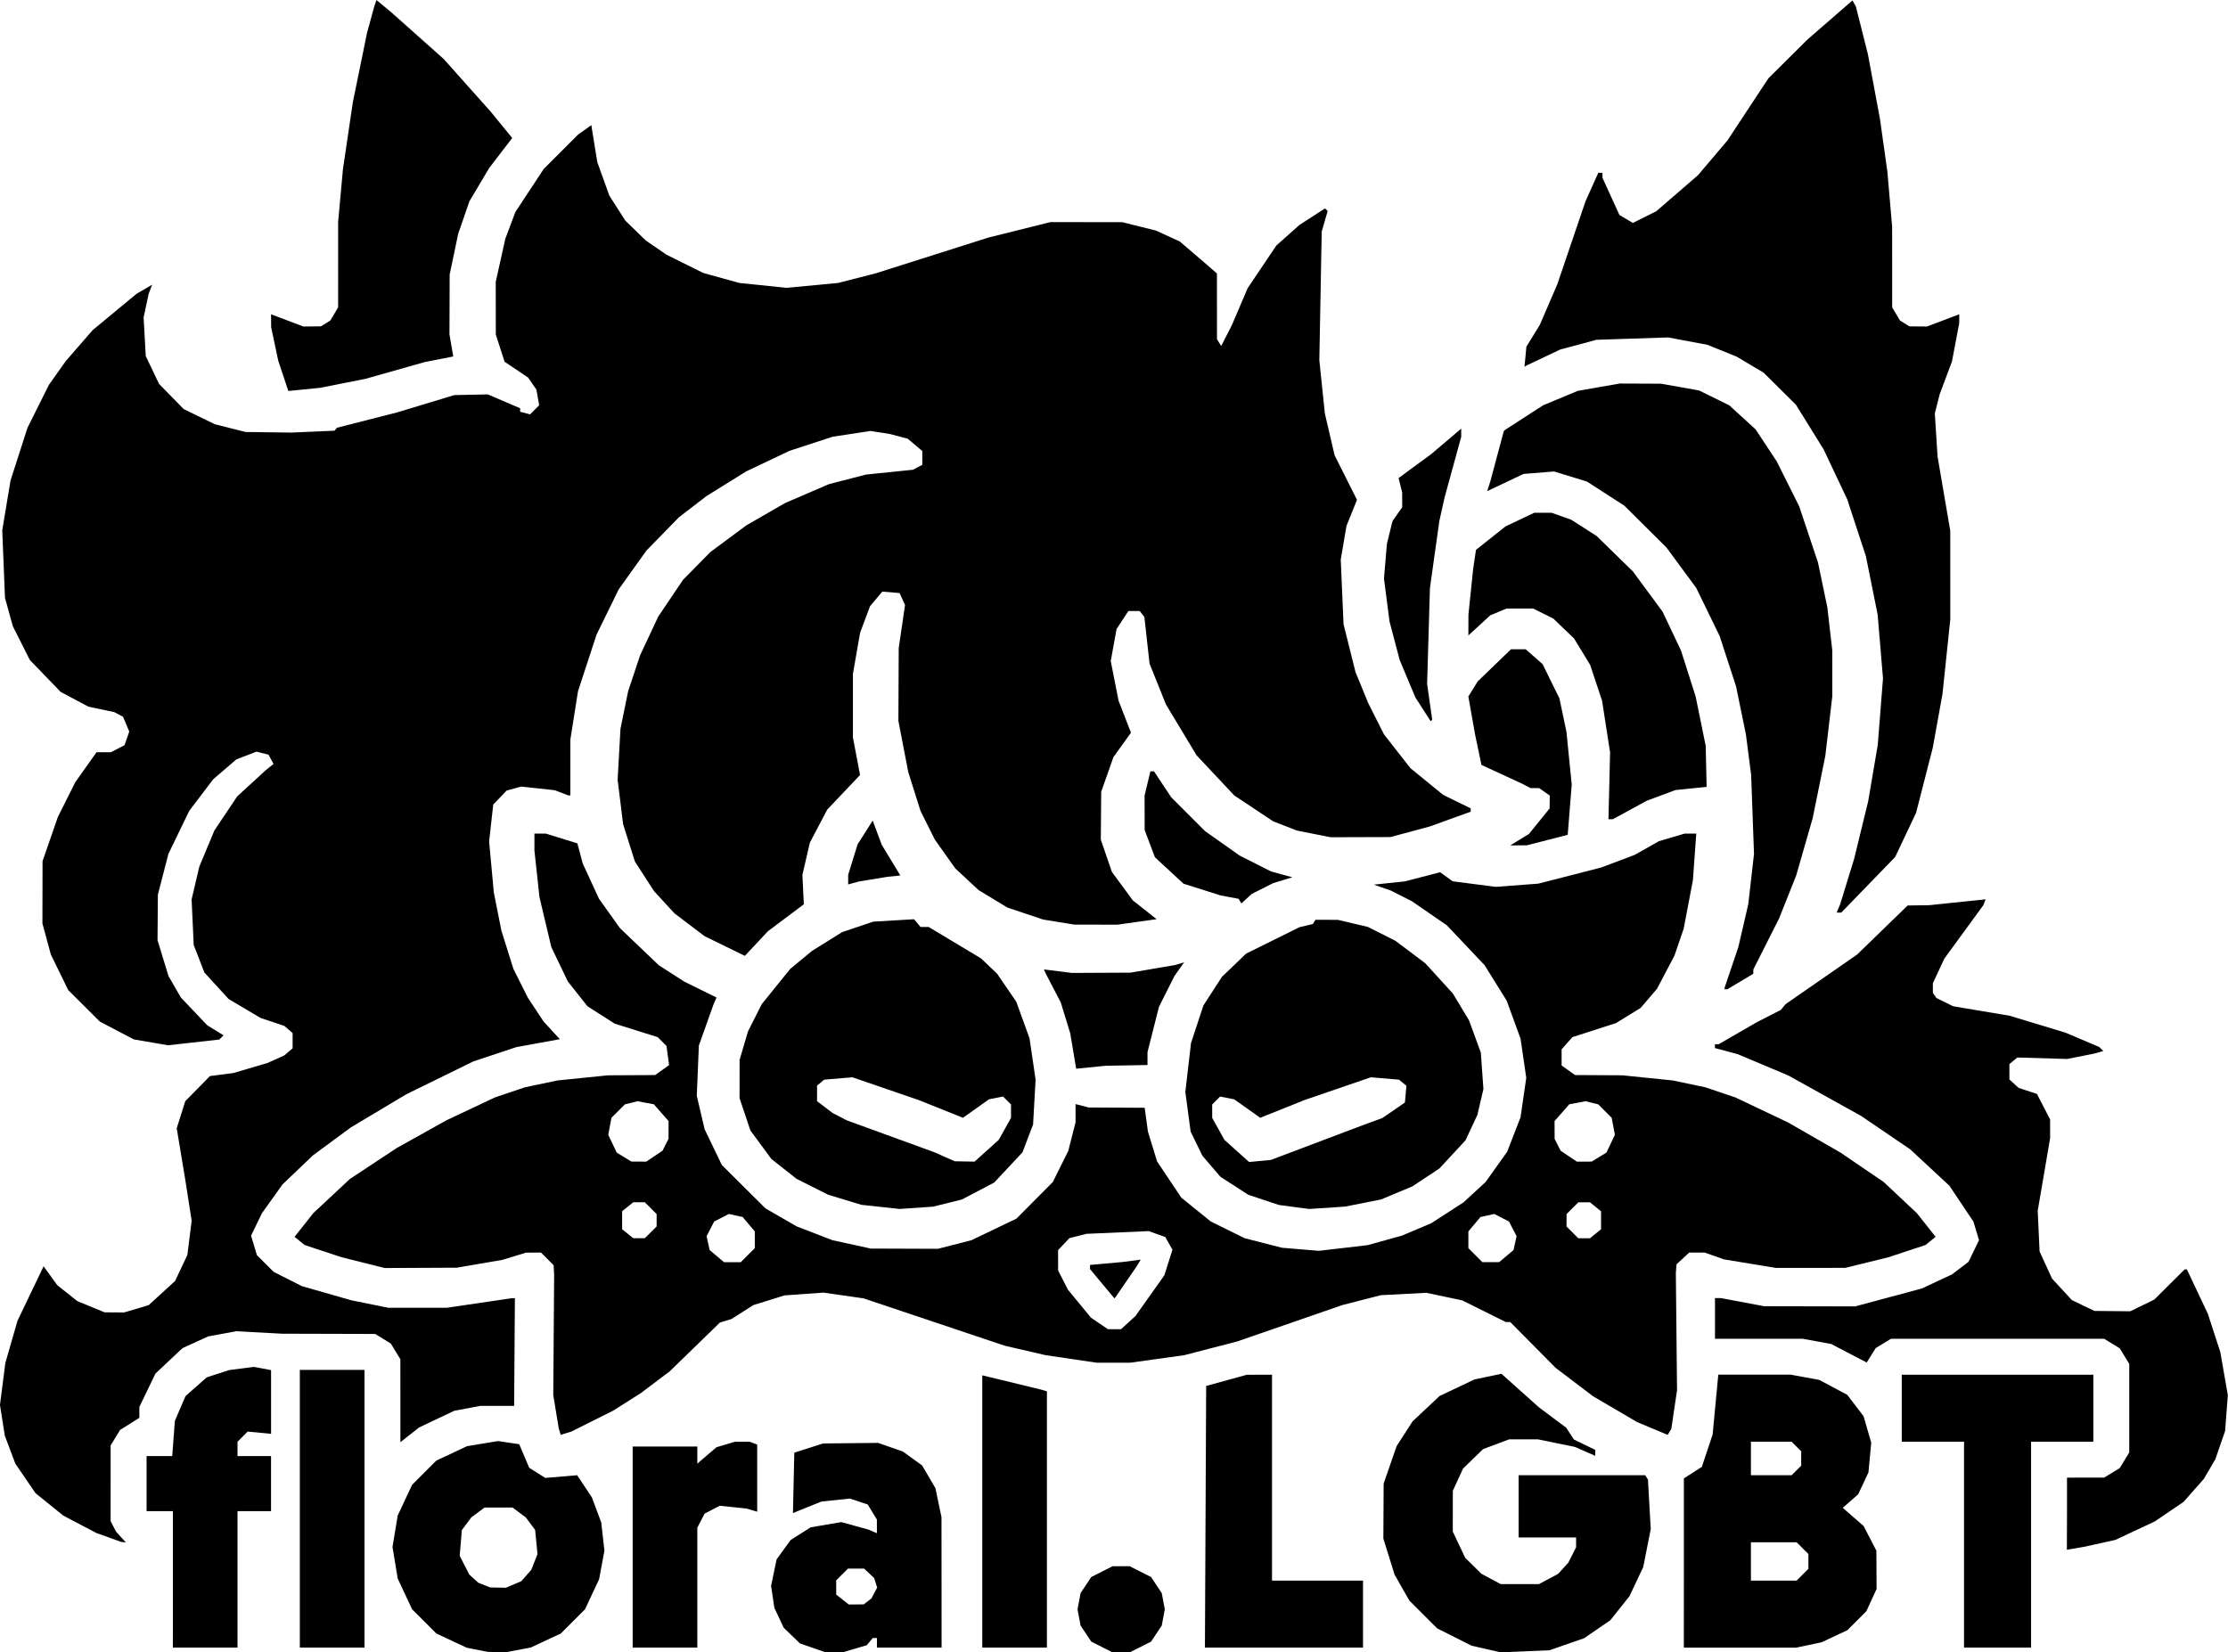 <?xml version="1.0" encoding="UTF-8" standalone="no"?>
<!-- Created with Inkscape (http://www.inkscape.org/) -->

<svg
   width="206.05mm"
   height="152.842mm"
   viewBox="0 0 206.05 152.842"
   version="1.1"
   data-id="svg1"
   xml:space="preserve"
   xmlns="http://www.w3.org/2000/svg"
   xmlns:svg="http://www.w3.org/2000/svg"><defs
     id="defs1" /><g
     id="layer1"
     transform="translate(-221.056,-72.576)"><path
       style="fill:#000000"
       d="m 265.196,225.179 -0.973,-0.191 -1.406,-0.658 -1.406,-0.658 -1.122,-1.122 -1.122,-1.122 -0.665,-1.42 -0.665,-1.42 -0.241,-1.457 -0.241,-1.457 0.241,-1.457 0.241,-1.457 0.665,-1.42 0.665,-1.42 1.122,-1.122 1.122,-1.122 1.42,-0.665 1.42,-0.665 1.433,-0.237 1.433,-0.237 0.98,0.147 0.98,0.147 0.46,1.089 0.46,1.089 0.744,0.469 0.744,0.469 1.474,-0.125 1.474,-0.125 0.681,1.028 0.681,1.028 0.432,1.156 0.432,1.156 0.147,1.304 0.147,1.304 -0.245,1.321 -0.245,1.321 -0.651,1.39 -0.651,1.39 -1.122,1.122 -1.122,1.122 -1.383,0.647 -1.383,0.647 -1.192,0.226 -1.192,0.226 -0.8,-0.024 -0.8,-0.024 z m 3.36,-6.043 0.713,-0.304 0.462,-0.527 0.462,-0.527 0.285,-0.722 0.285,-0.722 -0.108,-1.121 -0.108,-1.121 -0.432,-0.579 -0.432,-0.579 -0.612,-0.457 -0.612,-0.457 h -1.296 -1.296 l -0.612,0.457 -0.612,0.457 -0.438,0.586 -0.438,0.586 -0.099,1.189 -0.099,1.189 0.444,0.869 0.444,0.869 0.416,0.376 0.416,0.376 0.549,0.219 0.549,0.219 0.727,0.014 0.727,0.014 z m 27.66,5.862 -1.178,-0.407 -0.753,-0.73 -0.753,-0.73 -0.43,-0.914 -0.43,-0.914 -0.152,-1.016 -0.152,-1.016 0.255,-1.228 0.255,-1.228 0.651,-0.899 0.651,-0.899 0.924,-0.583 0.924,-0.583 1.415,-0.242 1.415,-0.242 1.26,0.346 1.26,0.346 0.388,0.168 0.388,0.168 -8.2e-4,-0.633 -8.3e-4,-0.633 -0.425,-0.697 -0.425,-0.697 -0.825,-0.272 -0.825,-0.272 -1.314,0.137 -1.314,0.137 -1.317,0.532 -1.317,0.532 0.062,-2.792 0.062,-2.792 1.329,-0.426 1.329,-0.426 2.547,-0.026 2.547,-0.026 1.147,0.4 1.147,0.4 0.887,0.643 0.887,0.643 0.615,1.049 0.615,1.049 0.281,1.341 0.281,1.341 0.005,6.035 0.005,6.035 h -2.99 -2.99 v -0.443 -0.443 h -0.194 -0.194 l -0.275,0.331 -0.275,0.331 -1.121,0.333 -1.121,0.333 -0.79,-0.007 -0.79,-0.007 z m 5.072,-4.292 0.351,-0.27 0.27,-0.507 0.27,-0.507 -0.14,-0.442 -0.14,-0.442 -0.467,-0.435 -0.467,-0.435 h -0.743 -0.743 l -0.544,0.544 -0.544,0.544 v 0.658 0.658 l 0.584,0.459 0.584,0.459 0.69,-0.007 0.69,-0.007 z m 21.677,4.215 -0.986,-0.498 -0.495,-0.744 -0.495,-0.744 -0.141,-0.75 -0.141,-0.75 0.141,-0.75 0.141,-0.75 0.495,-0.744 0.495,-0.744 0.986,-0.498 0.986,-0.498 h 0.792 0.792 l 0.986,0.498 0.986,0.498 0.495,0.744 0.495,0.744 0.141,0.75 0.141,0.75 -0.141,0.75 -0.141,0.75 -0.495,0.744 -0.495,0.744 -0.986,0.498 -0.986,0.498 h -0.792 -0.792 z m 35.532,0.185 -1.347,-0.308 -1.593,-0.802 -1.593,-0.802 -1.285,-1.285 -1.285,-1.285 -0.683,-1.201 -0.683,-1.201 -0.518,-1.661 -0.518,-1.661 0.013,-2.547 0.013,-2.547 0.6,-1.734 0.6,-1.734 0.738,-1.145 0.738,-1.145 1.247,-1.172 1.247,-1.172 1.616,-0.767 1.616,-0.767 1.247,-0.261 1.247,-0.261 1.736,1.553 1.736,1.553 1.257,0.939 1.257,0.939 0.358,0.547 0.358,0.547 0.986,0.479 0.986,0.479 v 0.276 0.276 l -0.941,-0.413 -0.941,-0.413 -1.707,-0.35 -1.707,-0.35 h -1.33 -1.33 l -1.21,0.453 -1.21,0.453 -0.924,0.897 -0.924,0.897 -0.474,1.031 -0.474,1.031 -0.002,1.882 -0.002,1.882 0.574,1.218 0.574,1.218 0.754,0.739 0.754,0.739 0.886,0.475 0.886,0.475 h 1.772 1.772 l 0.886,-0.473 0.886,-0.473 0.472,-0.52 0.472,-0.52 0.358,-0.709 0.358,-0.709 v -0.454 -0.454 h -2.657 -2.657 v -2.879 -2.879 h 5.855 5.855 l 0.125,0.202 0.125,0.202 0.129,2.29 0.129,2.29 -0.347,1.753 -0.347,1.753 -0.635,1.347 -0.634,1.347 -0.884,1.111 -0.884,1.111 -1.211,0.834 -1.211,0.834 -1.609,0.56 -1.609,0.56 -2.254,0.095 -2.254,0.095 z m -121.45,-6.441 v -6.311 h -1.218 -1.218 v -2.547 -2.547 h 1.186 1.186 l 0.123,-1.63 0.123,-1.63 0.493,-1.146 0.493,-1.146 0.983,-0.866 0.983,-0.866 1.034,-0.336 1.034,-0.336 1.151,-0.146 1.151,-0.146 0.787,0.148 0.787,0.148 v 2.947 2.947 l -1.082,-0.104 -1.082,-0.104 -0.469,0.469 -0.469,0.469 v 0.664 0.664 h 1.55 1.55 v 2.547 2.547 h -1.55 -1.55 v 6.311 6.311 h -2.99 -2.99 z m 11.737,-6.533 v -12.844 h 2.99 2.99 v 12.844 12.844 h -2.99 -2.99 z m 30.782,3.543 v -9.301 h 2.99 2.99 v 0.792 0.792 l 0.884,-0.757 0.884,-0.757 0.858,-0.257 0.858,-0.257 h 0.676 0.676 l 0.35,0.134 0.35,0.134 v 3.103 3.103 l -0.498,-0.147 -0.498,-0.147 -1.232,-0.127 -1.232,-0.127 -0.702,0.363 -0.702,0.363 -0.336,0.65 -0.336,0.65 v 5.547 5.547 h -2.99 -2.99 z m 32.332,-3.292 v -12.593 l 2.713,0.658 2.713,0.658 0.277,0.081 0.277,0.081 v 11.855 11.855 h -2.99 -2.99 z m 20.649,0.491 0.057,-12.102 1.882,-0.517 1.882,-0.517 1.163,-0.003 1.163,-0.003 v 9.523 9.523 h 4.208 4.208 v 3.1 3.1 h -7.31 -7.31 z m 44.237,4.278 v -7.825 l 0.83,-0.535 0.83,-0.535 0.5,-1.498 0.5,-1.497 0.261,-2.766 0.261,-2.766 h 3.351 3.351 l 1.314,0.241 1.314,0.241 1.296,0.688 1.296,0.688 0.757,0.992 0.757,0.992 0.355,1.222 0.355,1.222 -0.129,1.378 -0.129,1.378 -0.476,1.013 -0.476,1.013 -0.712,0.625 -0.712,0.625 0.964,0.839 0.964,0.839 0.59,1.141 0.59,1.141 0.01,1.772 0.01,1.772 -0.474,1.03 -0.474,1.03 -0.878,0.878 -0.878,0.878 -1.193,0.559 -1.193,0.559 -1.174,0.247 -1.174,0.247 h -5.193 -5.193 z m 10.972,1.08 0.544,-0.544 v -0.684 -0.684 l -0.544,-0.544 -0.544,-0.544 h -2.114 -2.114 v 1.772 1.772 h 2.114 2.114 z m -0.564,-9.643 0.443,-0.443 v -0.664 -0.664 l -0.443,-0.443 -0.443,-0.443 h -1.882 -1.882 v 1.55 1.55 h 1.882 1.882 z m 15.502,6.865 v -9.523 h -2.879 -2.879 v -3.1 -3.1 h 8.858 8.858 v 3.1 3.1 h -2.879 -2.879 v 9.523 9.523 h -3.1 -3.1 z m 9.523,-2.869 v -3.332 l 1.716,-8.3e-4 1.716,-8.3e-4 0.722,-0.44 0.722,-0.44 0.44,-0.722 0.44,-0.722 v -4.097 -4.097 l -0.44,-0.722 -0.44,-0.722 -0.722,-0.44 -0.722,-0.44 h -9.855 -9.855 l -0.708,0.432 -0.708,0.432 -0.388,0.62 -0.388,0.62 -0.024,0.049 -0.024,0.049 -1.649,-0.861 -1.649,-0.861 -1.314,-0.24 -1.314,-0.24 h -4.056 -4.056 v -1.882 -1.882 l 0.277,7.1e-4 0.277,7.1e-4 1.993,0.376 1.993,0.376 4.208,0.009 4.208,0.009 3.092,-0.83 3.092,-0.83 1.391,-0.651 1.391,-0.651 0.765,-0.584 0.765,-0.584 0.483,-0.998 0.483,-0.998 -0.257,-0.857 -0.257,-0.857 -1.11,-1.659 -1.11,-1.659 -1.815,-1.686 -1.815,-1.686 -2.269,-1.544 -2.269,-1.544 -3.358,-1.867 -3.358,-1.867 -2.35,-0.991 -2.35,-0.991 -1.052,-0.281 -1.052,-0.281 v -0.176 -0.176 h 0.171 0.171 l 1.766,-1.02 1.766,-1.02 1.107,-0.567 1.107,-0.567 0.221,-0.266 0.221,-0.266 3.312,-2.298 3.312,-2.298 2.335,-2.267 2.335,-2.267 0.997,-0.014 0.997,-0.014 2.607,-0.271 2.607,-0.271 -0.105,0.273 -0.105,0.273 -1.804,2.47 -1.804,2.47 -0.53,1.138 -0.53,1.138 0.001,0.443 10e-4,0.443 0.163,0.239 0.163,0.239 0.775,0.382 0.775,0.382 2.618,0.44 2.618,0.44 2.579,0.782 2.579,0.782 1.557,0.662 1.557,0.662 0.188,0.187 0.188,0.187 -0.41,0.117 -0.41,0.117 -1.26,0.25 -1.26,0.25 -2.303,-0.068 -2.303,-0.068 -0.368,0.304 -0.368,0.304 v 0.714 0.714 l 0.428,0.388 0.428,0.388 0.845,0.279 0.845,0.279 0.609,1.179 0.609,1.179 v 0.871 0.871 l -0.573,3.352 -0.573,3.352 0.086,1.882 0.086,1.882 0.577,1.257 0.577,1.257 0.916,0.993 0.916,0.993 1.042,0.502 1.042,0.502 1.661,0.016 1.661,0.016 1.107,-0.54 1.107,-0.54 1.405,-1.397 1.405,-1.397 h 0.104 0.104 l 0.968,2.048 0.968,2.048 0.577,1.772 0.577,1.772 0.348,1.993 0.348,1.993 -0.126,1.661 -0.126,1.661 -0.453,1.311 -0.453,1.311 -0.53,0.904 -0.53,0.904 -0.937,1.063 -0.937,1.063 -1.329,0.903 -1.329,0.903 -1.822,0.854 -1.822,0.854 -1.416,0.315 -1.416,0.315 -0.83,0.142 -0.83,0.142 z m -181.087,2.204 -1.155,-0.411 -1.528,-0.803 -1.528,-0.803 -1.289,-1.04 -1.289,-1.04 -0.932,-1.364 -0.932,-1.364 -0.487,-1.293 -0.487,-1.293 -0.225,-1.425 -0.225,-1.425 0.249,-1.94 0.249,-1.94 0.561,-1.95 0.561,-1.95 1.208,-2.522 1.208,-2.522 0.634,0.876 0.634,0.876 0.93,0.737 0.93,0.737 1.258,0.517 1.258,0.517 0.901,0.005 0.901,0.005 1.135,-0.337 1.135,-0.337 1.221,-1.116 1.221,-1.116 0.569,-1.204 0.569,-1.204 0.199,-1.585 0.199,-1.585 -0.297,-1.904 -0.297,-1.904 -0.394,-2.373 -0.394,-2.373 0.394,-1.25 0.394,-1.25 1.144,-1.164 1.144,-1.164 1.084,-0.14 1.084,-0.14 1.574,-0.464 1.574,-0.464 0.775,-0.348 0.775,-0.348 0.388,-0.329 0.388,-0.329 v -0.706 -0.706 l -0.388,-0.336 -0.388,-0.336 -1.098,-0.365 -1.098,-0.365 -1.475,-0.876 -1.475,-0.876 -1.12,-1.226 -1.12,-1.226 -0.493,-1.273 -0.493,-1.273 -0.097,-2.104 -0.097,-2.104 0.354,-1.512 0.354,-1.512 0.698,-1.676 0.698,-1.676 1.055,-1.577 1.055,-1.577 1.322,-1.214 1.322,-1.214 0.359,-0.287 0.359,-0.287 -0.23,-0.43 -0.23,-0.43 -0.557,-0.14 -0.557,-0.14 -0.932,0.358 -0.932,0.358 -1.068,0.917 -1.068,0.917 -1.111,1.464 -1.111,1.464 -0.964,1.993 -0.964,1.993 -0.486,1.882 -0.486,1.882 -0.016,2.104 -0.016,2.104 0.507,1.661 0.507,1.661 0.576,0.997 0.576,0.997 1.218,1.28 1.218,1.28 0.751,0.464 0.751,0.464 -0.195,0.195 -0.195,0.195 -2.369,0.265 -2.369,0.265 -1.581,-0.271 -1.581,-0.271 -1.573,-0.823 -1.573,-0.823 -1.463,-1.458 -1.463,-1.458 -0.804,-1.645 -0.804,-1.645 -0.39,-1.439 -0.39,-1.439 0.006,-2.879 0.006,-2.879 0.707,-2.04 0.707,-2.04 0.808,-1.614 0.808,-1.614 0.982,-1.384 0.982,-1.384 h 0.664 0.664 l 0.629,-0.325 0.629,-0.325 0.22,-0.631 0.22,-0.631 -0.289,-0.687 -0.289,-0.687 -0.406,-0.212 -0.406,-0.212 -1.196,-0.253 -1.196,-0.253 -1.282,-0.683 -1.282,-0.683 -1.424,-1.475 -1.424,-1.475 -0.786,-1.561 -0.786,-1.561 -0.364,-1.313 -0.364,-1.313 -0.126,-3.125 -0.126,-3.125 0.382,-2.3 0.382,-2.3 0.783,-2.436 0.783,-2.436 0.994,-1.993 0.994,-1.993 0.785,-1.107 0.785,-1.107 1.238,-1.423 1.238,-1.423 2.026,-1.677 2.026,-1.677 0.724,-0.422 0.724,-0.422 -0.162,0.421 -0.162,0.421 -0.233,1.088 -0.233,1.088 0.099,1.792 0.099,1.792 0.614,1.286 0.614,1.286 1.141,1.166 1.141,1.166 1.439,0.7 1.439,0.7 1.425,0.359 1.425,0.359 2.118,0.027 2.118,0.027 1.993,-0.088 1.993,-0.088 0.111,-0.136 0.111,-0.136 2.768,-0.706 2.768,-0.706 2.657,-0.804 2.657,-0.804 1.55,-0.033 1.55,-0.033 1.495,0.642 1.495,0.642 v 0.162 0.162 l 0.459,0.12 0.459,0.12 0.422,-0.422 0.422,-0.422 -0.129,-0.724 -0.129,-0.724 -0.381,-0.554 -0.381,-0.554 -1.091,-0.735 -1.091,-0.735 -0.405,-1.258 -0.405,-1.258 -0.003,-2.436 -0.003,-2.436 0.443,-1.993 0.443,-1.993 0.466,-1.239 0.466,-1.239 1.31,-1.989 1.31,-1.989 1.593,-1.593 1.593,-1.593 0.608,-0.433 0.608,-0.433 0.276,1.71 0.276,1.71 0.558,1.55 0.558,1.55 0.739,1.156 0.739,1.156 0.947,0.919 0.947,0.919 0.954,0.656 0.954,0.656 1.705,0.846 1.705,0.846 1.661,0.46 1.661,0.46 2.188,0.227 2.188,0.227 2.376,-0.224 2.376,-0.224 1.747,-0.447 1.747,-0.447 5.204,-1.652 5.204,-1.652 2.879,-0.718 2.879,-0.718 3.322,0.005 3.322,0.005 1.55,0.386 1.55,0.386 1.107,0.507 1.107,0.507 1.107,0.948 1.107,0.948 0.609,0.531 0.609,0.531 0.003,3.043 0.003,3.043 0.196,0.31 0.196,0.31 0.493,-0.967 0.493,-0.967 0.733,-1.713 0.733,-1.713 1.325,-1.97 1.325,-1.97 1.069,-0.95 1.069,-0.95 1.181,-0.763 1.181,-0.763 0.121,0.121 0.121,0.121 -0.275,0.949 -0.275,0.949 -0.11,5.95 -0.11,5.95 0.255,2.465 0.255,2.465 0.45,1.93 0.45,1.93 1.035,2.063 1.035,2.063 -0.486,1.211 -0.486,1.211 -0.264,1.55 -0.264,1.55 0.129,2.99 0.129,2.99 0.553,2.215 0.553,2.215 0.587,1.431 0.587,1.431 0.73,1.45 0.73,1.45 1.223,1.563 1.223,1.563 1.514,1.236 1.514,1.236 1.273,0.623 1.273,0.623 v 0.154 0.154 l -1.877,0.679 -1.877,0.679 -1.832,0.495 -1.832,0.495 -2.768,0.008 -2.768,0.008 -1.55,-0.306 -1.55,-0.306 -1.107,-0.43 -1.107,-0.43 -1.798,-1.195 -1.798,-1.195 -1.745,-1.859 -1.745,-1.859 -1.414,-2.349 -1.414,-2.349 -0.76,-1.893 -0.76,-1.893 -0.238,-2.154 -0.238,-2.154 -0.218,-0.277 -0.218,-0.277 h -0.523 -0.523 l -0.545,0.83 -0.545,0.83 -0.27,1.485 -0.27,1.485 0.363,1.837 0.363,1.837 0.573,1.475 0.573,1.475 -0.812,1.131 -0.812,1.131 -0.565,1.602 -0.565,1.602 -0.018,2.215 -0.018,2.215 0.514,1.495 0.514,1.495 0.968,1.315 0.968,1.315 1.098,0.868 1.098,0.868 -1.808,0.253 -1.808,0.253 -1.993,-0.002 -1.993,-0.002 -1.439,-0.233 -1.439,-0.233 -1.659,-0.556 -1.659,-0.556 -1.331,-0.806 -1.331,-0.806 -1.08,-1.005 -1.08,-1.005 -0.943,-1.329 -0.943,-1.329 -0.664,-1.329 -0.664,-1.329 -0.565,-1.791 -0.565,-1.791 -0.458,-2.372 -0.458,-2.372 0.015,-3.366 0.015,-3.366 0.292,-1.993 0.292,-1.993 -0.252,-0.554 -0.252,-0.554 -0.799,-0.067 -0.799,-0.067 -0.566,0.673 -0.566,0.673 -0.461,1.231 -0.461,1.231 -0.332,1.901 -0.332,1.901 v 2.936 2.936 l 0.33,1.741 0.33,1.741 -1.518,1.601 -1.518,1.601 -0.801,1.524 -0.801,1.524 -0.346,1.492 -0.346,1.492 0.065,1.362 0.065,1.362 -1.663,1.249 -1.663,1.249 -1.063,1.136 -1.063,1.136 -1.863,-0.91 -1.863,-0.91 -1.391,-1.055 -1.391,-1.055 -0.947,-1.03 -0.947,-1.03 -0.883,-1.366 -0.883,-1.366 -0.546,-1.729 -0.546,-1.729 -0.253,-2.053 -0.253,-2.053 0.131,-2.359 0.131,-2.359 0.355,-1.738 0.355,-1.738 0.553,-1.661 0.553,-1.661 0.838,-1.79 0.838,-1.79 1.148,-1.702 1.148,-1.702 1.264,-1.284 1.264,-1.284 1.661,-1.233 1.661,-1.233 1.794,-1.033 1.794,-1.033 2.026,-0.873 2.026,-0.873 1.716,-0.443 1.716,-0.443 2.173,-0.223 2.173,-0.223 0.429,-0.229 0.429,-0.229 v -0.637 -0.637 l -0.674,-0.568 -0.674,-0.568 -0.82,-0.218 -0.82,-0.218 -0.899,-0.141 -0.899,-0.141 -1.752,0.266 -1.752,0.266 -1.995,0.652 -1.995,0.652 -1.997,0.948 -1.997,0.948 -1.841,1.144 -1.841,1.144 -1.277,0.983 -1.277,0.983 -1.497,1.532 -1.497,1.532 -1.286,1.799 -1.286,1.799 -1.025,2.093 -1.025,2.093 -0.858,2.62 -0.858,2.62 -0.354,2.241 -0.354,2.241 v 2.576 2.576 h -0.096 -0.096 l -0.623,-0.239 -0.623,-0.239 -1.55,-0.169 -1.55,-0.169 -0.677,0.185 -0.677,0.185 -0.619,0.646 -0.619,0.646 -0.191,1.706 -0.191,1.706 0.217,2.356 0.217,2.356 0.352,1.772 0.352,1.772 0.556,1.772 0.556,1.772 0.667,1.329 0.667,1.329 0.733,1.107 0.733,1.107 0.745,0.81 0.745,0.81 -2.005,0.365 -2.005,0.365 -1.993,0.662 -1.993,0.662 -3.1,1.52 -3.1,1.52 -2.566,1.534 -2.566,1.534 -1.752,1.292 -1.752,1.292 -1.409,1.345 -1.409,1.345 -0.949,1.329 -0.949,1.329 -0.504,1.04 -0.504,1.04 0.27,0.9 0.27,0.9 0.774,0.774 0.774,0.774 1.312,0.662 1.312,0.662 2.279,0.652 2.279,0.652 1.707,0.346 1.707,0.346 2.722,-10e-4 2.722,-0.001 2.99,-0.441 2.99,-0.441 0.146,-0.001 0.146,-0.001 -0.035,4.981 -0.035,4.981 -1.575,0.002 -1.575,0.002 -1.193,0.225 -1.193,0.225 -1.63,0.772 -1.63,0.772 -0.862,0.682 -0.862,0.682 -8.3e-4,-3.839 -8.3e-4,-3.839 -0.44,-0.722 -0.44,-0.722 -0.722,-0.446 -0.722,-0.446 -4.318,-0.012 -4.318,-0.012 -2.113,-0.114 -2.113,-0.114 -1.296,0.24 -1.296,0.24 -1.187,0.543 -1.187,0.543 -1.249,1.175 -1.249,1.175 -0.744,1.544 -0.744,1.544 v 0.502 0.502 l -0.894,0.564 -0.894,0.564 -0.434,0.712 -0.434,0.712 -8.3e-4,3.502 -8.3e-4,3.502 0.249,0.484 0.249,0.484 0.454,0.498 0.454,0.498 -0.205,-0.016 -0.205,-0.016 z m 41.696,-9.784 -0.094,-0.292 -0.255,-1.55 -0.255,-1.55 0.041,-5.536 0.041,-5.536 -0.023,-0.468 -0.023,-0.468 -0.584,-0.584 -0.584,-0.584 -0.69,0.002 -0.69,0.002 -1.107,0.337 -1.107,0.337 -2.104,0.36 -2.104,0.36 -3.322,0.015 -3.322,0.015 -1.993,-0.497 -1.993,-0.497 -1.713,-0.566 -1.713,-0.566 -0.468,-0.379 -0.468,-0.379 0.87,-1.099 0.87,-1.099 1.691,-1.578 1.691,-1.578 2.166,-1.432 2.166,-1.432 2.303,-1.284 2.303,-1.284 2.238,-1.056 2.238,-1.056 1.388,-0.468 1.388,-0.468 1.503,-0.316 1.503,-0.316 2.333,-0.237 2.333,-0.237 2.181,-0.012 2.181,-0.012 0.646,-0.46 0.646,-0.46 -0.119,-0.886 -0.119,-0.886 -0.408,-0.408 -0.408,-0.408 -1.989,-0.624 -1.989,-0.624 -1.259,-0.805 -1.259,-0.805 -0.904,-1.143 -0.904,-1.143 -0.765,-1.59 -0.765,-1.59 -0.55,-2.316 -0.55,-2.317 -0.232,-2.15 -0.232,-2.15 v -0.784 -0.784 h 0.53 0.53 l 1.456,0.45 1.456,0.45 0.249,0.934 0.249,0.934 0.749,1.626 0.749,1.626 0.974,1.364 0.974,1.364 1.801,1.72 1.801,1.72 1.184,0.758 1.184,0.758 1.476,0.728 1.476,0.728 -0.145,0.338 -0.145,0.338 -0.67,1.882 -0.67,1.882 -0.097,2.325 -0.097,2.325 0.362,1.544 0.362,1.544 0.796,1.655 0.796,1.655 2.019,2.009 2.019,2.009 1.439,0.831 1.439,0.831 1.661,0.641 1.661,0.641 1.772,0.386 1.772,0.386 3.1,0.011 3.1,0.011 1.55,-0.397 1.55,-0.397 2.084,-0.999 2.084,-0.999 1.682,-1.694 1.682,-1.694 0.714,-1.439 0.714,-1.439 0.336,-1.32 0.336,-1.32 v -0.844 -0.844 l 0.609,0.157 0.609,0.157 2.588,0.014 2.588,0.014 0.151,1.107 0.151,1.107 0.422,1.374 0.422,1.374 1.122,1.677 1.122,1.677 1.359,1.099 1.359,1.099 1.568,0.775 1.568,0.775 1.726,0.441 1.726,0.441 1.707,0.142 1.707,0.142 2.248,-0.261 2.248,-0.261 1.584,-0.439 1.584,-0.439 1.359,-0.572 1.359,-0.572 1.495,-0.967 1.495,-0.967 1.022,-0.942 1.022,-0.942 0.999,-1.4 0.999,-1.4 0.617,-1.592 0.617,-1.592 0.266,-1.827 0.266,-1.827 -0.266,-1.816 -0.266,-1.816 -0.641,-1.756 -0.641,-1.756 -1.021,-1.638 -1.021,-1.638 -1.746,-1.845 -1.746,-1.845 -1.612,-1.11 -1.612,-1.11 -0.984,-0.499 -0.984,-0.499 -0.78,-0.27 -0.78,-0.27 1.432,-0.15 1.432,-0.15 1.634,-0.424 1.634,-0.424 0.58,0.419 0.58,0.419 1.99,0.258 1.99,0.258 1.971,-0.149 1.971,-0.149 2.904,-0.745 2.904,-0.745 1.55,-0.584 1.55,-0.584 1.123,-0.634 1.123,-0.634 1.187,-0.352 1.187,-0.352 h 0.54 0.54 l -0.156,2.159 -0.156,2.159 -0.427,2.244 -0.427,2.244 -0.428,1.245 -0.428,1.245 -0.804,1.529 -0.804,1.529 -0.76,0.888 -0.76,0.888 -1.135,0.698 -1.135,0.698 -2.019,0.652 -2.019,0.652 -0.498,0.562 -0.498,0.562 v 0.748 0.748 l 0.621,0.442 0.621,0.442 2.181,0.012 2.181,0.012 2.333,0.237 2.333,0.237 1.503,0.316 1.503,0.316 1.39,0.467 1.39,0.467 2.443,1.16 2.443,1.16 2.429,1.396 2.429,1.396 1.989,1.355 1.989,1.355 1.534,1.439 1.534,1.439 0.872,1.099 0.872,1.099 -0.468,0.379 -0.468,0.379 -1.713,0.566 -1.713,0.566 -1.993,0.491 -1.993,0.491 -3.211,0.003 -3.211,0.003 -2.4,-0.395 -2.4,-0.395 -0.894,-0.315 -0.894,-0.315 h -0.715 -0.715 l -0.586,0.543 -0.586,0.543 -0.032,0.398 -0.032,0.398 0.055,5.426 0.055,5.426 -0.265,1.791 -0.265,1.791 -0.169,0.273 -0.169,0.273 -1.416,-0.593 -1.416,-0.593 -2.03,-1.191 -2.03,-1.191 -1.735,-1.316 -1.735,-1.316 -2.099,-2.12 -2.099,-2.12 h -0.208 -0.208 l -2.011,-1 -2.011,-1.001 -1.661,-0.35 -1.661,-0.35 -2.104,0.111 -2.104,0.111 -1.776,0.456 -1.776,0.456 -4.867,1.684 -4.867,1.684 -2.451,0.635 -2.451,0.635 -2.484,0.346 -2.484,0.346 h -1.57 -1.57 l -2.354,-0.348 -2.354,-0.348 -1.882,-0.435 -1.882,-0.435 -6.533,-2.192 -6.533,-2.192 -1.861,-0.266 -1.861,-0.266 -1.793,0.129 -1.793,0.129 -1.439,0.447 -1.439,0.447 -1.02,0.647 -1.02,0.647 -0.53,0.161 -0.53,0.161 -2.325,2.26 -2.325,2.26 -1.329,1.001 -1.329,1.001 -1.277,0.811 -1.277,0.811 -1.934,0.968 -1.934,0.968 -0.499,0.155 -0.499,0.155 z m 52.575,-10.091 0.665,-0.609 1.335,-1.882 1.335,-1.882 0.375,-1.181 0.375,-1.181 -0.331,-0.591 -0.331,-0.591 -0.768,-0.273 -0.768,-0.273 -2.879,0.126 -2.879,0.126 -0.79,0.2 -0.79,0.2 -0.521,0.554 -0.521,0.554 0.002,0.943 0.002,0.943 0.456,0.889 0.456,0.889 1.065,1.294 1.065,1.294 0.78,0.53 0.78,0.53 h 0.609 0.609 z m -2.409,-3.594 -1.128,-1.356 v -0.192 -0.192 l 1.495,-0.135 1.495,-0.135 0.847,-0.11 0.847,-0.11 -0.166,0.282 -0.166,0.282 -0.988,1.439 -0.988,1.439 -0.059,0.071 -0.059,0.071 z m -32.779,-2.645 0.647,-0.647 v -0.775 -0.775 l -0.56,-0.665 -0.56,-0.665 -0.642,-0.141 -0.642,-0.141 -0.677,0.35 -0.677,0.35 -0.35,0.677 -0.35,0.677 0.141,0.642 0.141,0.642 0.665,0.56 0.665,0.56 h 0.775 0.775 z m 70.151,0.088 0.665,-0.56 0.141,-0.642 0.141,-0.642 -0.35,-0.677 -0.35,-0.677 -0.677,-0.35 -0.677,-0.35 -0.642,0.141 -0.642,0.141 -0.56,0.665 -0.56,0.665 v 0.775 0.775 l 0.647,0.647 0.647,0.647 h 0.775 0.775 z m -79.127,-2.198 0.544,-0.544 v -0.574 -0.574 l -0.544,-0.544 -0.544,-0.544 h -0.539 -0.539 l -0.512,0.414 -0.512,0.414 v 0.832 0.832 l 0.512,0.414 0.512,0.414 h 0.539 0.539 z m 87.374,0.129 0.512,-0.414 v -0.832 -0.832 l -0.512,-0.414 -0.512,-0.414 h -0.539 -0.539 l -0.544,0.544 -0.544,0.544 v 0.574 0.574 l 0.544,0.544 0.544,0.544 h 0.539 0.539 z m -87.032,-7.177 0.749,-0.505 0.277,-0.547 0.277,-0.547 0.003,-0.823 0.003,-0.823 -0.681,-0.776 -0.681,-0.776 -0.757,-0.142 -0.757,-0.142 -0.583,0.146 -0.583,0.146 -0.62,0.62 -0.62,0.62 -0.148,0.787 -0.148,0.787 0.39,0.823 0.39,0.823 0.682,0.416 0.682,0.416 0.687,8.2e-4 0.687,8.3e-4 z m 87.362,0.087 0.682,-0.416 0.39,-0.823 0.39,-0.823 -0.148,-0.787 -0.148,-0.787 -0.62,-0.62 -0.62,-0.62 -0.583,-0.146 -0.583,-0.146 -0.757,0.142 -0.757,0.142 -0.681,0.776 -0.681,0.776 0.003,0.823 0.003,0.823 0.277,0.547 0.277,0.547 0.749,0.505 0.749,0.505 0.687,-8.3e-4 0.687,-8.2e-4 z m -66.45,4.606 -1.768,-0.19 -1.544,-0.469 -1.544,-0.469 -1.459,-0.735 -1.459,-0.735 -1.163,-0.919 -1.163,-0.919 -0.968,-1.315 -0.968,-1.315 -0.502,-1.495 -0.502,-1.495 0.002,-1.772 0.002,-1.772 0.389,-1.317 0.389,-1.317 0.636,-1.26 0.636,-1.26 1.318,-1.63 1.318,-1.63 1.002,-0.829 1.002,-0.829 1.398,-0.871 1.398,-0.871 1.439,-0.485 1.439,-0.485 1.887,-0.112 1.887,-0.112 0.299,0.36 0.299,0.36 h 0.376 0.376 l 2.421,1.452 2.421,1.452 0.742,0.707 0.742,0.707 0.887,1.296 0.887,1.296 0.613,1.693 0.613,1.693 0.28,1.91 0.28,1.91 -0.116,2.076 -0.116,2.076 -0.491,1.288 -0.491,1.288 -1.307,1.397 -1.307,1.397 -1.495,0.784 -1.495,0.784 -1.329,0.33 -1.329,0.33 -1.55,0.107 -1.55,0.107 z m 9.812,-5.192 1.116,-1.004 0.569,-1.017 0.569,-1.017 v -0.621 -0.621 l -0.368,-0.368 -0.368,-0.368 -0.652,0.13 -0.652,0.13 -1.202,0.853 -1.202,0.853 -2.041,-0.818 -2.041,-0.818 -3.073,-1.055 -3.073,-1.055 -1.303,0.11 -1.303,0.11 -0.33,0.274 -0.33,0.274 v 0.722 0.722 l 0.72,0.547 0.72,0.547 0.664,0.342 0.664,0.342 4.049,1.475 4.049,1.475 0.934,0.415 0.934,0.415 0.917,0.016 0.917,0.016 z m 28.42,5.201 -1.405,-0.189 -1.406,-0.468 -1.406,-0.468 -1.294,-0.836 -1.294,-0.836 -0.83,-0.97 -0.83,-0.97 -0.544,-1.114 -0.544,-1.114 -0.246,-1.834 -0.246,-1.834 0.262,-2.263 0.262,-2.263 0.573,-1.739 0.573,-1.739 0.858,-1.327 0.858,-1.327 1.118,-1.072 1.118,-1.072 2.472,-1.224 2.472,-1.224 0.611,-0.144 0.611,-0.144 0.122,-0.197 0.122,-0.197 1.039,0.003 1.039,0.003 1.386,0.327 1.386,0.327 1.273,0.642 1.273,0.642 1.375,1.033 1.375,1.034 1.281,1.403 1.281,1.403 0.748,1.243 0.748,1.243 0.546,1.493 0.546,1.493 0.119,1.685 0.119,1.685 -0.279,1.194 -0.279,1.194 -0.546,1.172 -0.546,1.172 -1.207,1.304 -1.207,1.304 -1.248,0.828 -1.248,0.828 -1.455,0.608 -1.455,0.608 -1.661,0.329 -1.661,0.329 -1.661,0.11 -1.661,0.11 z m 2.069,-5.941 4.208,-1.589 0.947,-0.347 0.947,-0.347 1.047,-0.719 1.047,-0.719 0.067,-0.774 0.067,-0.774 -0.341,-0.283 -0.341,-0.283 -1.303,-0.11 -1.303,-0.11 -3.073,1.055 -3.073,1.055 -2.041,0.818 -2.041,0.818 -1.202,-0.853 -1.202,-0.853 -0.652,-0.13 -0.652,-0.13 -0.368,0.368 -0.368,0.368 v 0.621 0.621 l 0.569,1.017 0.569,1.017 1.137,1.022 1.137,1.022 1.008,-0.096 1.008,-0.096 z m -22.481,-8.476 -0.272,-1.629 -0.441,-1.439 -0.441,-1.439 -0.693,-1.329 -0.693,-1.329 -0.085,-0.195 -0.085,-0.195 1.298,0.162 1.298,0.162 2.704,-0.014 2.704,-0.014 2.06,-0.351 2.06,-0.351 0.421,-0.126 0.421,-0.126 -0.448,0.634 -0.448,0.634 -0.715,1.422 -0.715,1.422 -0.531,2.094 -0.531,2.094 v 0.599 0.599 l -1.938,0.035 -1.938,0.035 -1.36,0.136 -1.36,0.136 z m 60.239,-5.795 v -0.069 l 0.636,-1.881 0.636,-1.881 0.459,-1.98 0.459,-1.98 0.265,-2.325 0.265,-2.325 -0.132,-3.654 -0.132,-3.654 -0.243,-1.882 -0.243,-1.882 -0.455,-2.215 -0.455,-2.215 -0.757,-2.325 -0.757,-2.325 -1.085,-2.229 -1.085,-2.229 -1.376,-1.868 -1.376,-1.868 -1.951,-1.938 -1.951,-1.938 -1.728,-1.113 -1.728,-1.113 -1.518,-0.466 -1.518,-0.466 -1.414,0.114 -1.414,0.114 -1.677,0.796 -1.677,0.796 0.141,-0.445 0.141,-0.445 0.626,-2.334 0.626,-2.334 0.076,-0.066 0.076,-0.066 1.747,-1.128 1.747,-1.128 1.599,-0.665 1.599,-0.665 1.943,-0.339 1.943,-0.339 1.909,0.008 1.909,0.008 1.754,0.312 1.754,0.313 1.396,0.687 1.396,0.687 1.218,1.113 1.218,1.113 0.977,1.478 0.977,1.478 1.04,2.081 1.04,2.081 0.87,2.602 0.87,2.602 0.432,2.072 0.432,2.072 0.228,1.993 0.228,1.993 0.002,2.105 0.002,2.105 -0.324,2.767 -0.324,2.767 -0.583,2.879 -0.583,2.879 -0.764,2.656 -0.764,2.656 -0.794,1.994 -0.794,1.994 -1.189,2.353 -1.189,2.353 v 0.197 0.197 l -1.197,0.716 -1.197,0.716 h -0.131 -0.131 z m 10.526,-7.405 0.165,-0.388 0.646,-2.104 0.646,-2.104 0.648,-2.657 0.648,-2.657 0.443,-2.606 0.443,-2.606 0.242,-3.077 0.242,-3.077 -0.248,-2.954 -0.248,-2.954 -0.545,-2.706 -0.545,-2.706 -0.861,-2.622 -0.861,-2.622 -1.093,-2.312 -1.093,-2.312 -1.28,-2.064 -1.28,-2.064 -1.491,-1.48 -1.491,-1.48 -1.248,-0.743 -1.248,-0.743 -1.351,-0.546 -1.351,-0.546 -1.811,-0.342 -1.811,-0.342 -3.322,0.109 -3.322,0.109 -1.682,0.452 -1.682,0.452 -1.53,0.726 -1.53,0.726 -0.117,0.069 -0.117,0.069 0.089,-0.929 0.089,-0.929 0.622,-1.011 0.622,-1.011 0.81,-1.882 0.81,-1.882 1.301,-3.831 1.301,-3.831 0.592,-1.318 0.592,-1.318 h 0.191 0.191 v 0.23 0.23 l 0.787,1.723 0.787,1.723 0.621,0.367 0.621,0.367 1.083,-0.542 1.083,-0.542 1.931,-1.671 1.931,-1.671 1.357,-1.601 1.357,-1.601 1.899,-2.879 1.899,-2.879 1.788,-1.777 1.788,-1.777 2.095,-1.822 2.095,-1.822 0.159,0.283 0.159,0.283 0.556,2.208 0.556,2.208 0.557,2.99 0.557,2.99 0.343,2.436 0.343,2.436 0.22,2.547 0.22,2.547 0.002,3.731 0.002,3.731 0.358,0.606 0.358,0.606 0.437,0.273 0.437,0.273 0.811,0.008 0.811,0.008 1.495,-0.566 1.495,-0.566 v 0.409 0.409 l -0.337,1.777 -0.337,1.777 -0.568,1.514 -0.568,1.514 -0.224,0.886 -0.224,0.886 0.127,1.993 0.127,1.993 0.587,3.433 0.587,3.433 0.002,4.097 0.002,4.097 -0.361,3.446 -0.361,3.446 -0.447,2.481 -0.447,2.481 -0.774,3.021 -0.774,3.021 -0.968,2.043 -0.968,2.043 -2.492,2.572 -2.492,2.572 h -0.215 -0.215 z m -55.345,-0.678 -0.132,-0.213 -0.828,-0.155 -0.828,-0.155 -1.718,-0.543 -1.718,-0.543 -1.321,-1.223 -1.321,-1.223 -0.475,-1.259 -0.475,-1.259 -0.003,-1.595 -0.003,-1.595 0.268,-1.118 0.268,-1.118 h 0.168 0.168 l 0.798,1.202 0.798,1.202 1.565,1.565 1.565,1.565 1.599,1.129 1.599,1.129 1.447,0.733 1.447,0.733 0.989,0.27 0.99,0.27 -0.886,0.269 -0.886,0.269 -0.997,0.504 -0.997,0.504 -0.475,0.435 -0.475,0.435 z m -36.234,-1.986 v -0.445 l 0.435,-1.407 0.435,-1.407 0.699,-1.102 0.699,-1.102 0.417,1.119 0.417,1.119 0.862,1.422 0.862,1.422 -0.587,0.059 -0.587,0.059 -1.329,0.219 -1.329,0.219 -0.498,0.135 -0.498,0.135 z m 62.097,-3.695 0.865,-0.531 0.954,-1.178 0.954,-1.178 0.008,-0.596 0.008,-0.596 -0.492,-0.345 -0.492,-0.345 h -0.397 -0.397 l -0.385,-0.201 -0.385,-0.202 -1.886,-0.871 -1.886,-0.871 -0.297,-1.419 -0.297,-1.419 -0.308,-1.745 -0.308,-1.745 0.432,-0.699 0.432,-0.699 1.54,-1.486 1.54,-1.486 h 0.678 0.678 l 0.781,0.686 0.781,0.686 0.779,1.584 0.779,1.584 0.326,1.55 0.326,1.55 0.243,2.436 0.243,2.436 -0.185,2.325 -0.185,2.325 -1.882,0.485 -1.882,0.485 -0.775,0.007 -0.775,0.007 z m 8.291,-4.977 0.076,-3.087 -0.371,-2.394 -0.371,-2.394 -0.552,-1.659 -0.552,-1.659 -0.744,-1.22 -0.744,-1.22 -0.956,-0.918 -0.956,-0.918 -0.932,-0.466 -0.932,-0.466 h -1.234 -1.234 l -0.755,0.315 -0.755,0.315 -1.01,0.931 -1.01,0.931 0.004,-0.969 0.004,-0.969 0.217,-2.104 0.217,-2.104 0.131,-0.886 0.131,-0.886 1.365,-1.085 1.365,-1.085 1.329,-0.631 1.329,-0.631 0.803,-1.7e-4 0.803,-1.8e-4 0.903,0.319 0.903,0.319 1.18,0.755 1.18,0.755 1.677,1.639 1.677,1.639 1.369,1.857 1.369,1.857 0.853,1.797 0.853,1.797 0.679,2.13 0.679,2.13 0.465,2.282 0.465,2.282 0.043,1.898 0.043,1.898 -1.439,0.146 -1.439,0.146 -1.329,0.495 -1.329,0.495 -1.569,0.855 -1.569,0.855 -0.203,1.4e-4 -0.203,1.5e-4 z m -17.226,-7.08 -0.708,-1.104 -0.724,-1.728 -0.724,-1.728 -0.468,-1.772 -0.468,-1.772 -0.259,-1.992 -0.259,-1.992 0.136,-1.609 0.136,-1.609 0.258,-1.05 0.258,-1.05 0.449,-0.644 0.449,-0.644 -0.002,-0.684 -0.002,-0.684 -0.165,-0.665 -0.165,-0.665 1.508,-1.107 1.508,-1.107 1.387,-1.177 1.387,-1.177 v 0.38 0.38 l -0.765,2.79 -0.765,2.79 -0.247,1.107 -0.247,1.107 -0.434,3.1 -0.434,3.1 -0.13,4.429 -0.13,4.429 0.235,1.654 0.235,1.654 -0.071,0.071 -0.071,0.071 z m -105.403,-30.845 -0.467,-1.402 -0.328,-1.547 -0.328,-1.547 -0.004,-0.599 -0.004,-0.599 1.495,0.566 1.495,0.566 0.811,-0.008 0.811,-0.008 0.437,-0.273 0.437,-0.273 0.358,-0.606 0.358,-0.606 1.9e-4,-3.952 1.8e-4,-3.952 0.222,-2.436 0.222,-2.436 0.458,-3.1 0.458,-3.1 0.657,-3.211 0.657,-3.211 0.334,-1.218 0.334,-1.218 0.101,-0.296 0.101,-0.296 0.719,0.597 0.719,0.597 2.395,2.135 2.395,2.135 2.172,2.436 2.172,2.436 0.991,1.214 0.991,1.214 -1.065,1.389 -1.065,1.389 -0.913,1.536 -0.913,1.536 -0.521,1.507 -0.521,1.507 -0.393,1.882 -0.393,1.882 -0.009,2.768 -0.009,2.768 0.175,1.021 0.175,1.021 -1.324,0.26 -1.324,0.26 -2.727,0.772 -2.727,0.772 -2.104,0.418 -2.104,0.418 -1.472,0.145 -1.472,0.145 z"
       id="path1" /></g></svg>
